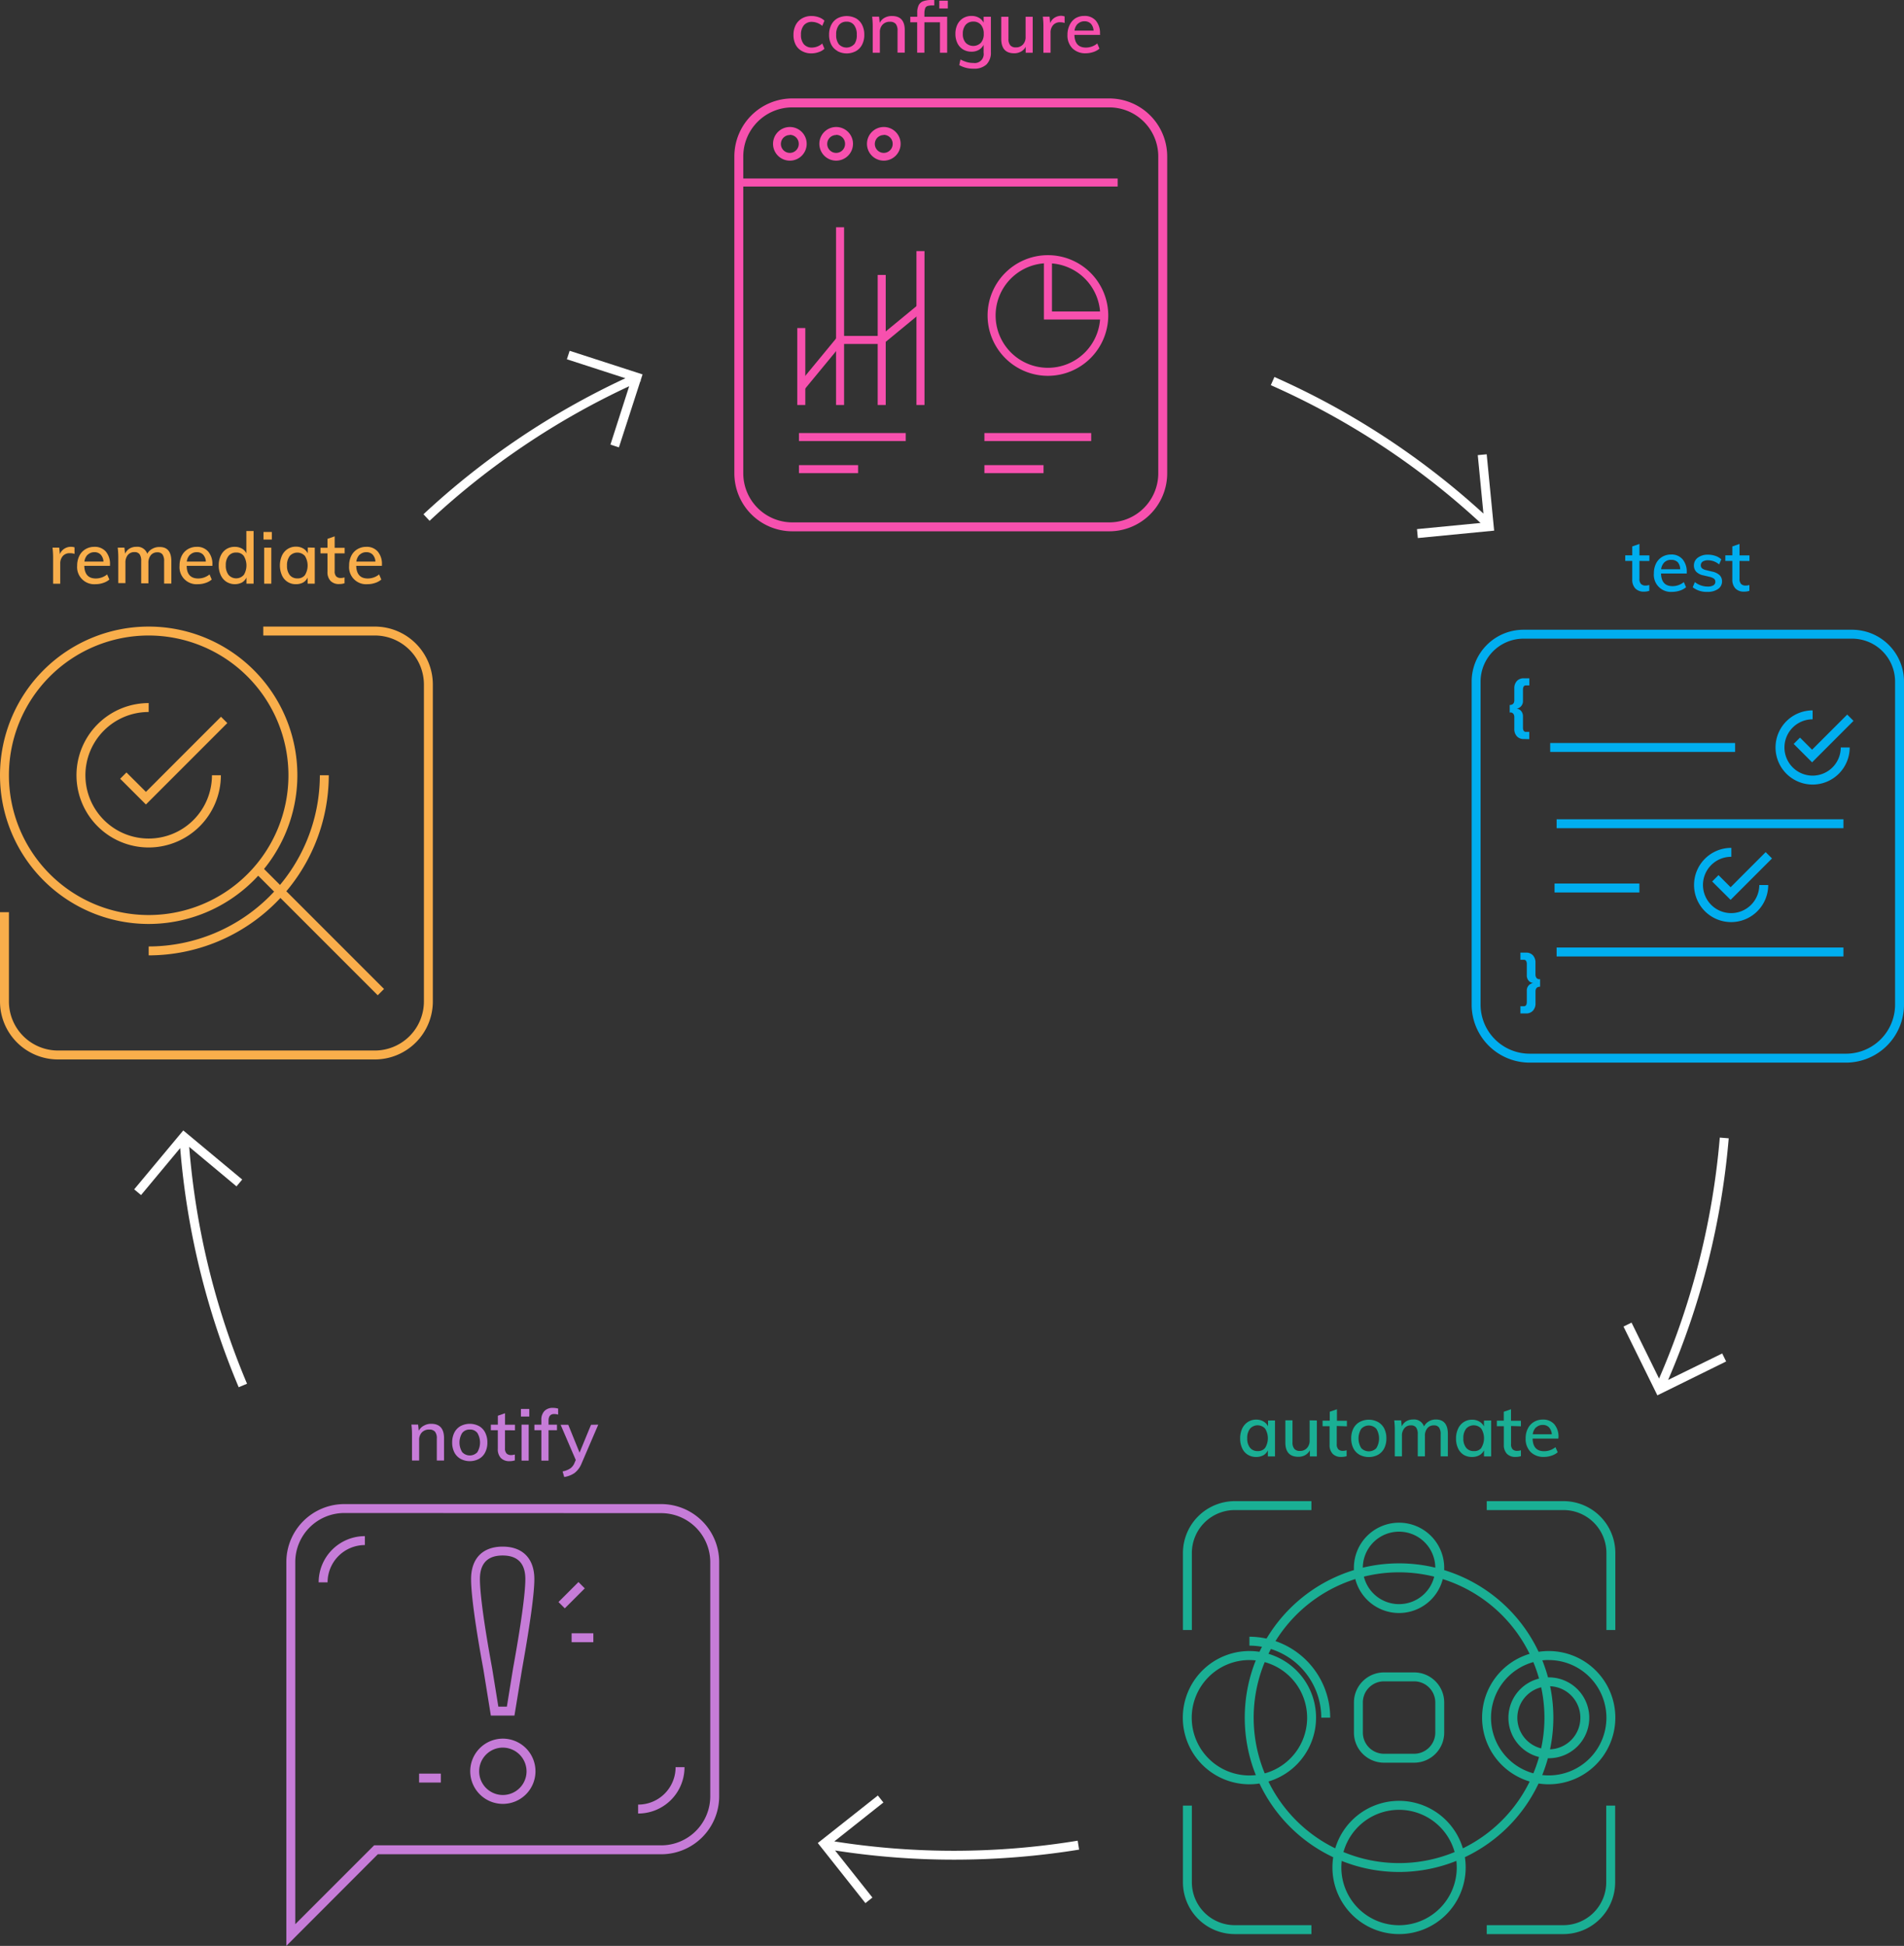 <svg xmlns="http://www.w3.org/2000/svg" viewBox="0 0 426.69 436.05"><rect x="0" y="0" width="426.69" height="436.05" fill="#333333" stroke="none"/><defs><style>.cls-1{fill:#fff;}.cls-2{fill:#f750ae;}.cls-3{fill:#00aeef;}.cls-4{fill:#f9ae4b;}.cls-5{fill:#c67cd8;}.cls-6{fill:#1aaf94;}</style></defs><g id="Layer_2" data-name="Layer 2"><g id="Layer_5" data-name="Layer 5"><path class="cls-1" d="M55.36,310.08A171.62,171.62,0,0,1,42.4,257L53,265.85l1.28-1.53-13.21-11-11,13.2,1.54,1.28,8.77-10.53a173.87,173.87,0,0,0,13.11,53.59Z"/><path class="cls-1" d="M143.57,85.22,144,83.9l-16.34-5.29-.62,1.9,13.11,4.25a173.91,173.91,0,0,0-45.25,30.48l1.37,1.47A171.83,171.83,0,0,1,141,86.55L136.8,99.63l1.9.62,4.8-14.83.13,0Z"/><path class="cls-1" d="M241.83,414.48l-.32-2a171.76,171.76,0,0,1-54.54.16l11-8.72-1.24-1.57L183.27,413l10.67,13.47,1.57-1.25-8.37-10.55a172.63,172.63,0,0,0,26.55,2.06A175.29,175.29,0,0,0,241.83,414.48Z"/><path class="cls-1" d="M333.17,101.8l-2,.19,1.27,13.1A173.89,173.89,0,0,0,285.6,84.48l-.81,1.83a171.34,171.34,0,0,1,47,30.88l-14.24,1.38.19,2,17.1-1.66Z"/><path class="cls-1" d="M373.83,309.23a173.57,173.57,0,0,0,13.58-54.15l-2-.16a172,172,0,0,1-13.61,54l-6.17-12.54-1.8.89,7.59,15.41,15.41-7.59-.88-1.79Z"/><path class="cls-2" d="M248.57,119.06h-71a13,13,0,0,1-13-13v-71a13,13,0,0,1,13-13h71a13,13,0,0,1,13,13v71A13,13,0,0,1,248.57,119.06Zm-71-95a11,11,0,0,0-11,11v71a11,11,0,0,0,11,11h71a11,11,0,0,0,11-11v-71a11,11,0,0,0-11-11Z"/><rect class="cls-2" x="165.52" y="40" width="84.95" height="1.8"/><path class="cls-2" d="M177,36a3.77,3.77,0,1,1,3.78-3.77A3.77,3.77,0,0,1,177,36Zm0-5.74a2,2,0,1,0,2,2A2,2,0,0,0,177,30.22Z"/><path class="cls-2" d="M187.38,36a3.77,3.77,0,1,1,3.78-3.77A3.78,3.78,0,0,1,187.38,36Zm0-5.74a2,2,0,1,0,2,2A2,2,0,0,0,187.38,30.22Z"/><path class="cls-2" d="M198.05,36a3.77,3.77,0,1,1,3.78-3.77A3.77,3.77,0,0,1,198.05,36Zm0-5.74a2,2,0,1,0,2,2A2,2,0,0,0,198.05,30.22Z"/><rect class="cls-2" x="178.67" y="73.51" width="1.8" height="17.24"/><rect class="cls-2" x="187.36" y="50.93" width="1.8" height="39.82"/><rect class="cls-2" x="196.69" y="61.61" width="1.8" height="29.14"/><rect class="cls-2" x="205.38" y="56.27" width="1.8" height="34.48"/><rect class="cls-2" x="179.05" y="97.04" width="23.93" height="1.8"/><rect class="cls-2" x="179.05" y="104.23" width="13.25" height="1.8"/><rect class="cls-2" x="220.61" y="97.04" width="23.93" height="1.8"/><rect class="cls-2" x="220.61" y="104.23" width="13.25" height="1.8"/><polygon class="cls-2" points="180.27 87.29 178.88 86.15 187.84 75.28 197.27 75.28 205.71 68.33 206.85 69.72 197.91 77.08 188.69 77.08 180.27 87.29"/><path class="cls-2" d="M234.85,84.22A13.52,13.52,0,1,1,248.36,70.7,13.54,13.54,0,0,1,234.85,84.22Zm0-25.24A11.72,11.72,0,1,0,246.56,70.7,11.73,11.73,0,0,0,234.85,59Z"/><polygon class="cls-2" points="247.46 71.6 233.94 71.6 233.94 58.08 235.75 58.08 235.75 69.8 247.46 69.8 247.46 71.6"/><path class="cls-2" d="M179.68,11.42A3.42,3.42,0,0,1,178.3,10a4.77,4.77,0,0,1-.48-2.19,4.77,4.77,0,0,1,.5-2.21,3.62,3.62,0,0,1,1.42-1.48,4.08,4.08,0,0,1,2.13-.53,4.78,4.78,0,0,1,1.63.28,3.39,3.39,0,0,1,1.26.76l-.49,1.17a3.7,3.7,0,0,0-2.29-.9,2.29,2.29,0,0,0-1.83.76,3.22,3.22,0,0,0-.65,2.14,3.16,3.16,0,0,0,.65,2.12,2.34,2.34,0,0,0,1.83.74,3.6,3.6,0,0,0,2.29-.9l.49,1.17a3.51,3.51,0,0,1-1.3.75,4.86,4.86,0,0,1-1.66.28A4.14,4.14,0,0,1,179.68,11.42Z"/><path class="cls-2" d="M187.67,11.42A3.45,3.45,0,0,1,186.29,10a4.71,4.71,0,0,1-.49-2.21,4.78,4.78,0,0,1,.49-2.22,3.48,3.48,0,0,1,1.38-1.46,4.48,4.48,0,0,1,4.15,0,3.48,3.48,0,0,1,1.38,1.46,4.78,4.78,0,0,1,.49,2.22A4.71,4.71,0,0,1,193.2,10a3.45,3.45,0,0,1-1.38,1.45,4.4,4.4,0,0,1-4.15,0Zm3.78-1.5A3.41,3.41,0,0,0,192,7.76a3.35,3.35,0,0,0-.6-2.14,2,2,0,0,0-1.69-.76,2.07,2.07,0,0,0-1.71.76,3.35,3.35,0,0,0-.61,2.14,3.35,3.35,0,0,0,.6,2.16,2.35,2.35,0,0,0,3.42,0Z"/><path class="cls-2" d="M202.76,6.8v5h-1.62V6.9a2.37,2.37,0,0,0-.4-1.54,1.64,1.64,0,0,0-1.31-.48,2.16,2.16,0,0,0-1.64.64,2.37,2.37,0,0,0-.61,1.71v4.59h-1.6V6a19.2,19.2,0,0,0-.13-2.27H197l.15,1.39A2.62,2.62,0,0,1,198.21,4a3.25,3.25,0,0,1,1.66-.41Q202.77,3.57,202.76,6.8Z"/><path class="cls-2" d="M207.16,3.76h5.1v8.06h-1.61V5h-3.49v6.81h-1.62V5H204V3.76h1.56V2.82a3.58,3.58,0,0,1,.32-1.65,1.84,1.84,0,0,1,1-.89A5.38,5.38,0,0,1,208.82,0h.55V1.22H209a3.61,3.61,0,0,0-1.15.13.85.85,0,0,0-.52.51A3.76,3.76,0,0,0,207.16,3Zm5.25-3.6V1.9H210.5V.16Z"/><path class="cls-2" d="M222.06,3.76v7.92a3.73,3.73,0,0,1-1,2.78,4,4,0,0,1-2.87.93,6.23,6.23,0,0,1-3.22-.8l.27-1.26a7.76,7.76,0,0,0,1.45.59,5.46,5.46,0,0,0,1.48.19,2,2,0,0,0,2.26-2.3V10.06a2.83,2.83,0,0,1-1.08,1.12,3.2,3.2,0,0,1-1.63.4,3.59,3.59,0,0,1-1.88-.49,3.37,3.37,0,0,1-1.28-1.41,4.7,4.7,0,0,1-.45-2.1,4.66,4.66,0,0,1,.45-2.09,3.46,3.46,0,0,1,1.28-1.42,3.59,3.59,0,0,1,1.88-.5,3.3,3.3,0,0,1,1.63.39,2.63,2.63,0,0,1,1.08,1.11V3.76Zm-2.23,5.81a2.91,2.91,0,0,0,.63-2,3,3,0,0,0-.62-2,2.14,2.14,0,0,0-1.72-.73,2.17,2.17,0,0,0-1.72.73,3,3,0,0,0-.63,2,2.9,2.9,0,0,0,.63,2,2.39,2.39,0,0,0,3.43,0Z"/><path class="cls-2" d="M231.43,3.76v8.06h-1.57V10.48a2.6,2.6,0,0,1-1.05,1.08,3.09,3.09,0,0,1-1.52.38q-2.91,0-2.91-3.24V3.76H226V8.69a2.2,2.2,0,0,0,.4,1.46,1.55,1.55,0,0,0,1.24.47,2.07,2.07,0,0,0,1.6-.64,2.36,2.36,0,0,0,.6-1.69V3.76Z"/><path class="cls-2" d="M238.58,3.68l0,1.47a2.85,2.85,0,0,0-.94-.16,2,2,0,0,0-1.66.67,2.51,2.51,0,0,0-.55,1.67v4.49h-1.6V6a17.27,17.27,0,0,0-.13-2.27h1.51l.14,1.46a2.44,2.44,0,0,1,1-1.23,2.79,2.79,0,0,1,1.51-.42A3,3,0,0,1,238.58,3.68Z"/><path class="cls-2" d="M246.54,7.82h-5.76c.05,1.89.91,2.84,2.57,2.84a4,4,0,0,0,2.55-.92l.49,1.16a4,4,0,0,1-1.38.76,5.49,5.49,0,0,1-1.69.28,4.07,4.07,0,0,1-3-1.12,4.1,4.1,0,0,1-1.1-3,4.87,4.87,0,0,1,.48-2.2A3.63,3.63,0,0,1,241,4.1a3.76,3.76,0,0,1,2-.53,3.26,3.26,0,0,1,2.57,1.05,4.3,4.3,0,0,1,.94,2.93Zm-5-2.51a2.61,2.61,0,0,0-.74,1.55h4.27a2.48,2.48,0,0,0-.62-1.56,1.94,1.94,0,0,0-1.43-.53A2.07,2.07,0,0,0,241.58,5.31Z"/><path class="cls-3" d="M415.08,141.12H341.4a11.62,11.62,0,0,0-11.6,11.61v72.39a13,13,0,0,0,13,13h70.89a13,13,0,0,0,13-13V152.73A11.63,11.63,0,0,0,415.08,141.12Zm9.61,32.82v51.18a11,11,0,0,1-11,11H342.8a11,11,0,0,1-11-11V152.73a9.62,9.62,0,0,1,9.6-9.61h73.68a9.62,9.62,0,0,1,9.61,9.61v21.21Z"/><path class="cls-3" d="M379.64,198.32a8.31,8.31,0,0,0,16.62,0h-2A6.31,6.31,0,1,1,388,192v-2A8.32,8.32,0,0,0,379.64,198.32Z"/><path class="cls-3" d="M344.43,219.24a.91.91,0,0,1-.24-.35,1.57,1.57,0,0,1-.09-.58v-2.56a2.37,2.37,0,0,0-.57-1.67,2,2,0,0,0-1.54-.61h-1.26v1.61h.72a.56.56,0,0,1,.58.3,1.45,1.45,0,0,1,.13.63v2.5a2,2,0,0,0,.15.84,1.68,1.68,0,0,0,.38.53,1.62,1.62,0,0,0,.47.3,1.73,1.73,0,0,0,.43.1v0a1.27,1.27,0,0,0-.43.13,1.86,1.86,0,0,0-.47.3,1.89,1.89,0,0,0-.38.52,1.75,1.75,0,0,0-.15.76v2.57a1.48,1.48,0,0,1-.13.63.57.57,0,0,1-.58.29h-.72v1.62H342a2,2,0,0,0,1.54-.62,2.34,2.34,0,0,0,.57-1.66v-2.63a1.45,1.45,0,0,1,.09-.54.83.83,0,0,1,.24-.33.84.84,0,0,1,.33-.16,1.57,1.57,0,0,1,.37-.05v-1.69a1.55,1.55,0,0,1-.37,0A.87.87,0,0,1,344.43,219.24Z"/><path class="cls-3" d="M342.71,165.64V164H342a.56.56,0,0,1-.57-.29,1.51,1.51,0,0,1-.13-.63v-2.51a1.88,1.88,0,0,0-.16-.84,1.66,1.66,0,0,0-.37-.53,1.58,1.58,0,0,0-.47-.29,1.81,1.81,0,0,0-.43-.11v0a1.49,1.49,0,0,0,.43-.12,1.91,1.91,0,0,0,.47-.31,1.73,1.73,0,0,0,.37-.52,1.61,1.61,0,0,0,.16-.76v-2.57a1.51,1.51,0,0,1,.13-.63.56.56,0,0,1,.57-.29h.73V152h-1.26a2,2,0,0,0-1.54.61,2.36,2.36,0,0,0-.57,1.66v2.63a1.38,1.38,0,0,1-.09.54.79.79,0,0,1-.24.33.84.84,0,0,1-.33.16,1.64,1.64,0,0,1-.37.05v1.69a1.64,1.64,0,0,1,.37,0,.87.87,0,0,1,.33.17.9.9,0,0,1,.24.34,1.57,1.57,0,0,1,.09.58v2.57a2.34,2.34,0,0,0,.57,1.66,2,2,0,0,0,1.54.62Z"/><rect class="cls-3" x="348.38" y="197.99" width="19.01" height="2"/><rect class="cls-3" x="348.84" y="183.59" width="64.28" height="2"/><rect class="cls-3" x="348.84" y="212.33" width="64.28" height="2"/><rect class="cls-3" x="347.4" y="166.5" width="41.44" height="2"/><polygon class="cls-3" points="385.12 196.11 383.7 197.53 387.83 201.65 397.11 192.37 395.69 190.95 387.83 198.82 385.12 196.11"/><path class="cls-3" d="M406.21,173.81a6.31,6.31,0,1,1,0-12.62v-2a8.31,8.31,0,1,0,8.31,8.31h-2A6.32,6.32,0,0,1,406.21,173.81Z"/><polygon class="cls-3" points="406.09 168 403.38 165.29 401.97 166.71 406.09 170.83 415.37 161.54 413.96 160.13 406.09 168"/><path class="cls-3" d="M367.4,125.7v4a1.58,1.58,0,0,0,.36,1.17,1.4,1.4,0,0,0,1,.35,2.83,2.83,0,0,0,.85-.13v1.31a3.69,3.69,0,0,1-1.2.18,2.56,2.56,0,0,1-1.93-.71,2.8,2.8,0,0,1-.69-2V125.7h-1.57v-1.25h1.57v-2l1.61-.56v2.57h2.23v1.25Z"/><path class="cls-3" d="M378,128.52h-5.76c.05,1.88.91,2.83,2.57,2.83a4,4,0,0,0,2.54-.91l.5,1.15a4,4,0,0,1-1.38.76,5.54,5.54,0,0,1-1.69.28,3.82,3.82,0,0,1-4.14-4.16,4.83,4.83,0,0,1,.48-2.19,3.59,3.59,0,0,1,1.37-1.49,3.83,3.83,0,0,1,2-.53,3.23,3.23,0,0,1,2.57,1.06,4.27,4.27,0,0,1,.94,2.92ZM373,126a2.64,2.64,0,0,0-.74,1.56h4.27A2.43,2.43,0,0,0,376,126a1.91,1.91,0,0,0-1.43-.54A2.07,2.07,0,0,0,373,126Z"/><path class="cls-3" d="M379.34,131.6l.48-1.16a4.65,4.65,0,0,0,2.89,1,2.41,2.41,0,0,0,1.27-.28.89.89,0,0,0,.43-.8.85.85,0,0,0-.3-.68,2.65,2.65,0,0,0-1-.42l-1.34-.32a3.09,3.09,0,0,1-1.61-.79,2,2,0,0,1-.55-1.42,2.13,2.13,0,0,1,.87-1.76,3.67,3.67,0,0,1,2.31-.67,4.91,4.91,0,0,1,1.64.27,3.74,3.74,0,0,1,1.32.77l-.49,1.14a3.9,3.9,0,0,0-2.47-.93,2.19,2.19,0,0,0-1.21.29,1,1,0,0,0-.43.83.87.87,0,0,0,.27.67,2,2,0,0,0,.86.4l1.38.34a3.46,3.46,0,0,1,1.7.8,1.94,1.94,0,0,1,.55,1.44A2,2,0,0,1,385,132a4,4,0,0,1-2.37.63A5,5,0,0,1,379.34,131.6Z"/><path class="cls-3" d="M389.83,125.7v4a1.58,1.58,0,0,0,.36,1.17,1.4,1.4,0,0,0,1,.35,2.83,2.83,0,0,0,.85-.13v1.31a3.69,3.69,0,0,1-1.2.18,2.57,2.57,0,0,1-1.93-.71,2.8,2.8,0,0,1-.69-2V125.7h-1.57v-1.25h1.57v-2l1.61-.56v2.57h2.23v1.25Z"/><polygon class="cls-4" points="32.7 180.28 26.93 174.51 28.34 173.1 32.7 177.45 49.52 160.62 50.94 162.03 32.7 180.28"/><path class="cls-4" d="M84,237.41H13a13,13,0,0,1-13-13v-20H2v20a11,11,0,0,0,11,11H84a11,11,0,0,0,11-11v-71a11,11,0,0,0-11-11H59v-2H84a13,13,0,0,1,13,13v71A13,13,0,0,1,84,237.41Z"/><path class="cls-4" d="M33.32,207.05a33.32,33.32,0,1,1,33.32-33.32A33.36,33.36,0,0,1,33.32,207.05Zm0-64.64a31.32,31.32,0,1,0,31.32,31.32A31.36,31.36,0,0,0,33.32,142.41Z"/><path class="cls-4" d="M33.32,189.91a16.18,16.18,0,0,1,0-32.36v2A14.18,14.18,0,1,0,47.5,173.73h2A16.2,16.2,0,0,1,33.32,189.91Z"/><path class="cls-4" d="M33.32,214.09v-2a38.41,38.41,0,0,0,38.36-38.36h2A40.41,40.41,0,0,1,33.32,214.09Z"/><rect class="cls-4" x="70.59" y="189.09" width="2" height="38.93" transform="translate(-126.5 111.71) rotate(-45)"/><path class="cls-4" d="M16.7,122.65l0,1.48a2.63,2.63,0,0,0-1-.16,2,2,0,0,0-1.65.66,2.51,2.51,0,0,0-.55,1.67v4.5h-1.6V125a19.37,19.37,0,0,0-.13-2.28h1.5l.15,1.46a2.46,2.46,0,0,1,1-1.22,2.71,2.71,0,0,1,1.5-.43A3,3,0,0,1,16.7,122.65Z"/><path class="cls-4" d="M24.65,126.8H18.89c.06,1.89.91,2.83,2.58,2.83a4,4,0,0,0,2.54-.91l.5,1.15a4,4,0,0,1-1.39.76,5.19,5.19,0,0,1-1.68.28,3.84,3.84,0,0,1-4.15-4.16,4.83,4.83,0,0,1,.49-2.19,3.59,3.59,0,0,1,1.37-1.49,3.81,3.81,0,0,1,2-.53,3.25,3.25,0,0,1,2.57,1.06,4.28,4.28,0,0,1,.93,2.93Zm-5-2.51a2.6,2.6,0,0,0-.73,1.55h4.27a2.48,2.48,0,0,0-.63-1.56,1.88,1.88,0,0,0-1.42-.54A2.06,2.06,0,0,0,19.69,124.29Z"/><path class="cls-4" d="M38.4,125.77v5H36.78v-5a2.56,2.56,0,0,0-.36-1.52,1.36,1.36,0,0,0-1.16-.48,1.81,1.81,0,0,0-1.46.64,2.63,2.63,0,0,0-.54,1.75v4.56H31.64v-5a2.56,2.56,0,0,0-.36-1.52,1.35,1.35,0,0,0-1.16-.48,1.84,1.84,0,0,0-1.47.64,2.63,2.63,0,0,0-.54,1.75v4.56h-1.6V125a19.37,19.37,0,0,0-.13-2.28h1.5l.15,1.35a2.61,2.61,0,0,1,1-1.14,2.93,2.93,0,0,1,1.53-.4A2.34,2.34,0,0,1,33,124.09,2.73,2.73,0,0,1,34.1,123a3.09,3.09,0,0,1,1.61-.42C37.5,122.54,38.4,123.62,38.4,125.77Z"/><path class="cls-4" d="M47.6,126.8H41.84c0,1.89.91,2.83,2.57,2.83a4,4,0,0,0,2.55-.91l.49,1.15a4,4,0,0,1-1.38.76,5.21,5.21,0,0,1-1.69.28,3.82,3.82,0,0,1-4.14-4.16,4.83,4.83,0,0,1,.48-2.19,3.59,3.59,0,0,1,1.37-1.49,3.86,3.86,0,0,1,2-.53,3.23,3.23,0,0,1,2.57,1.06,4.28,4.28,0,0,1,.94,2.93Zm-5-2.51a2.61,2.61,0,0,0-.74,1.55h4.27a2.48,2.48,0,0,0-.62-1.56,1.91,1.91,0,0,0-1.43-.54A2,2,0,0,0,42.64,124.29Z"/><path class="cls-4" d="M56.83,119V130.8h-1.6v-1.38a2.56,2.56,0,0,1-1,1.11,3.58,3.58,0,0,1-3.48-.15,3.48,3.48,0,0,1-1.27-1.48,4.94,4.94,0,0,1-.46-2.2,5,5,0,0,1,.45-2.19,3.47,3.47,0,0,1,1.26-1.46,3.41,3.41,0,0,1,1.88-.51,3.21,3.21,0,0,1,1.6.39A2.38,2.38,0,0,1,55.21,124v-5Zm-2.2,9.85a4.1,4.1,0,0,0,0-4.27,2,2,0,0,0-1.69-.76,2.1,2.1,0,0,0-1.72.75,3.26,3.26,0,0,0-.62,2.11,3.36,3.36,0,0,0,.62,2.15,2.27,2.27,0,0,0,3.41,0Z"/><path class="cls-4" d="M60.92,119.21v1.7H59.05v-1.7Zm-1.72,3.52h1.6v8.07H59.2Z"/><path class="cls-4" d="M70.54,122.73v8.07h-1.6v-1.38a2.5,2.5,0,0,1-1,1.11,3.34,3.34,0,0,1-1.62.38,3.32,3.32,0,0,1-3.14-2,5.52,5.52,0,0,1,0-4.39,3.51,3.51,0,0,1,1.27-1.49,3.37,3.37,0,0,1,1.86-.53,3.2,3.2,0,0,1,1.61.39,2.73,2.73,0,0,1,1.06,1.12v-1.32Zm-2.2,6.14a4.12,4.12,0,0,0,0-4.28,2.29,2.29,0,0,0-3.41,0,3.4,3.4,0,0,0-.61,2.16,3.25,3.25,0,0,0,.61,2.11,2.11,2.11,0,0,0,1.72.75A2,2,0,0,0,68.34,128.87Z"/><path class="cls-4" d="M75,124v4a1.6,1.6,0,0,0,.36,1.18,1.39,1.39,0,0,0,1,.34,2.83,2.83,0,0,0,.85-.13v1.31a3.69,3.69,0,0,1-1.2.18,2.55,2.55,0,0,1-1.93-.7,2.82,2.82,0,0,1-.69-2.05V124H71.82v-1.25h1.57v-2l1.61-.56v2.57h2.23V124Z"/><path class="cls-4" d="M85.59,126.8H79.83c.06,1.89.92,2.83,2.58,2.83a4,4,0,0,0,2.55-.91l.49,1.15a4,4,0,0,1-1.38.76,5.25,5.25,0,0,1-1.69.28,3.82,3.82,0,0,1-4.14-4.16,4.83,4.83,0,0,1,.48-2.19,3.59,3.59,0,0,1,1.37-1.49,3.83,3.83,0,0,1,2-.53,3.23,3.23,0,0,1,2.57,1.06,4.28,4.28,0,0,1,.93,2.93Zm-5-2.51a2.66,2.66,0,0,0-.73,1.55h4.27a2.48,2.48,0,0,0-.62-1.56,1.91,1.91,0,0,0-1.43-.54A2.06,2.06,0,0,0,80.63,124.29Z"/><rect class="cls-5" x="124.94" y="356.47" width="6.33" height="2" transform="translate(-215.25 195.28) rotate(-45)"/><rect class="cls-5" x="128.1" y="366" width="4.87" height="2"/><rect class="cls-5" x="93.92" y="397.45" width="4.87" height="2"/><path class="cls-5" d="M64.17,436.05v-86a13,13,0,0,1,13-13h71a13,13,0,0,1,13,13v52.47a13,13,0,0,1-13,13H84.67Zm13-97a11,11,0,0,0-11,11v81.14l17.67-17.67h64.33a11,11,0,0,0,11-11V350.08a11,11,0,0,0-11-11Z"/><path class="cls-5" d="M112.64,404.23A7.31,7.31,0,1,1,120,397,7.3,7.3,0,0,1,112.64,404.23Zm0-12.61A5.31,5.31,0,1,0,118,397,5.34,5.34,0,0,0,112.64,391.62Zm2.65-7.18H110l-1.66-10.27c-1.79-9.7-2.77-16.92-2.77-20.31,0-4.62,2.58-7.28,7.09-7.28s7.09,2.72,7.09,7.28c0,3.31-1,10.34-2.78,20.33Zm-3.61-2h1.91l1.39-8.59c1.77-9.75,2.75-16.85,2.75-20,0-3.5-1.72-5.28-5.09-5.28s-5.09,1.78-5.09,5.28c0,1.89.35,7,2.74,20Z"/><path class="cls-5" d="M143,406.39v-2A8.37,8.37,0,0,0,151.4,396h2A10.37,10.37,0,0,1,143,406.39Z"/><path class="cls-5" d="M73.41,354.59h-2a10.37,10.37,0,0,1,10.36-10.36v2A8.37,8.37,0,0,0,73.41,354.59Z"/><path class="cls-5" d="M99.51,322.29v5H97.89v-4.92a2.37,2.37,0,0,0-.4-1.54,1.64,1.64,0,0,0-1.31-.48,2.16,2.16,0,0,0-1.64.64,2.37,2.37,0,0,0-.61,1.71v4.59h-1.6v-5.79a19.2,19.2,0,0,0-.13-2.27h1.5l.15,1.39A2.62,2.62,0,0,1,95,319.47a3.21,3.21,0,0,1,1.65-.41C98.54,319.06,99.51,320.13,99.51,322.29Z"/><path class="cls-5" d="M103.21,326.91a3.47,3.47,0,0,1-1.39-1.45,4.83,4.83,0,0,1-.49-2.21,4.9,4.9,0,0,1,.49-2.22,3.5,3.5,0,0,1,1.39-1.46,4.46,4.46,0,0,1,4.14,0,3.42,3.42,0,0,1,1.38,1.46,4.78,4.78,0,0,1,.49,2.22,4.71,4.71,0,0,1-.49,2.21,3.39,3.39,0,0,1-1.38,1.45,4.38,4.38,0,0,1-4.14,0Zm3.77-1.5a4.18,4.18,0,0,0,0-4.3,2,2,0,0,0-1.69-.76,2.07,2.07,0,0,0-1.71.76,4.09,4.09,0,0,0,0,4.3,2.33,2.33,0,0,0,3.41,0Z"/><path class="cls-5" d="M113.17,320.5v4.05a1.58,1.58,0,0,0,.36,1.17,1.4,1.4,0,0,0,1,.35,3.19,3.19,0,0,0,.85-.13v1.31a3.69,3.69,0,0,1-1.2.18,2.6,2.6,0,0,1-1.94-.71,2.85,2.85,0,0,1-.68-2.05V320.5H110v-1.25h1.57v-2l1.61-.56v2.58h2.23v1.25Z"/><path class="cls-5" d="M118.61,315.73v1.7h-1.87v-1.7Zm-1.73,3.52h1.6v8.06h-1.6Z"/><path class="cls-5" d="M122.93,318.35v.9h1.89v1.25h-1.89v6.81h-1.61V320.5h-1.56v-1.25h1.56v-1a2.8,2.8,0,0,1,.68-2.05,2.53,2.53,0,0,1,1.91-.71,4.3,4.3,0,0,1,1.17.16V317a3.1,3.1,0,0,0-.82-.13C123.38,316.83,122.93,317.34,122.93,318.35Z"/><path class="cls-5" d="M134.07,319.25,130.31,328a5,5,0,0,1-1.56,2.09,5.56,5.56,0,0,1-2.31.89l-.36-1.25a4.69,4.69,0,0,0,1.72-.67,2.76,2.76,0,0,0,.94-1.22l.29-.67-3.39-7.89h1.71l2.53,6.24,2.57-6.24Z"/><path class="cls-6" d="M267.1,365.27h-2V348a11.63,11.63,0,0,1,11.61-11.61h17.18v2H276.71A9.62,9.62,0,0,0,267.1,348Z"/><path class="cls-6" d="M293.89,433.41H276.71a11.62,11.62,0,0,1-11.61-11.6V404.62h2v17.19a9.62,9.62,0,0,0,9.61,9.6h17.18Z"/><path class="cls-6" d="M350.36,433.41H333.18v-2h17.18a9.62,9.62,0,0,0,9.6-9.6V404.62h2v17.19A11.61,11.61,0,0,1,350.36,433.41Z"/><path class="cls-6" d="M362,365.27h-2V348a9.62,9.62,0,0,0-9.6-9.61H333.18v-2h17.18A11.62,11.62,0,0,1,362,348Z"/><path class="cls-6" d="M316.92,395h-6.77a6.74,6.74,0,0,1-6.73-6.74v-6.76a6.74,6.74,0,0,1,6.73-6.73h6.77a6.74,6.74,0,0,1,6.73,6.73v6.76A6.74,6.74,0,0,1,316.92,395Zm-6.77-18.23a4.73,4.73,0,0,0-4.73,4.73v6.76a4.74,4.74,0,0,0,4.73,4.74h6.77a4.75,4.75,0,0,0,4.73-4.74v-6.76a4.74,4.74,0,0,0-4.73-4.73Z"/><path class="cls-6" d="M313.53,419.49a34.58,34.58,0,1,1,34.58-34.58A34.61,34.61,0,0,1,313.53,419.49Zm0-67.15a32.58,32.58,0,1,0,32.58,32.57A32.61,32.61,0,0,0,313.53,352.34Z"/><path class="cls-6" d="M313.53,361.46a10.12,10.12,0,1,1,10.12-10.12A10.13,10.13,0,0,1,313.53,361.46Zm0-18.23a8.12,8.12,0,1,0,8.12,8.11A8.12,8.12,0,0,0,313.53,343.23Z"/><path class="cls-6" d="M313.53,433.41a14.93,14.93,0,1,1,14.93-14.92A14.93,14.93,0,0,1,313.53,433.41Zm0-27.85a12.93,12.93,0,1,0,12.93,12.93A12.94,12.94,0,0,0,313.53,405.56Z"/><path class="cls-6" d="M280,399.84a14.93,14.93,0,1,1,14.93-14.93A14.94,14.94,0,0,1,280,399.84ZM280,372a12.93,12.93,0,1,0,12.93,12.92A12.94,12.94,0,0,0,280,372Z"/><path class="cls-6" d="M298.1,384.91h-2A16.16,16.16,0,0,0,280,368.77v-2A18.16,18.16,0,0,1,298.1,384.91Z"/><path class="cls-6" d="M347.11,399.84A14.93,14.93,0,1,1,362,384.91,14.94,14.94,0,0,1,347.11,399.84Zm0-27.85A12.93,12.93,0,1,0,360,384.91,12.94,12.94,0,0,0,347.11,372Z"/><path class="cls-6" d="M347.11,394a9.06,9.06,0,1,1,9.05-9.06A9.06,9.06,0,0,1,347.11,394Zm0-16.11a7.06,7.06,0,1,0,7.05,7.05A7.06,7.06,0,0,0,347.11,377.86Z"/><path class="cls-6" d="M285.73,318.31v8.06h-1.6V325a2.48,2.48,0,0,1-1,1.11,3.41,3.41,0,0,1-1.63.38,3.46,3.46,0,0,1-1.88-.51,3.3,3.3,0,0,1-1.25-1.45,5,5,0,0,1-.45-2.18,5.16,5.16,0,0,1,.45-2.21,3.53,3.53,0,0,1,1.28-1.49,3.34,3.34,0,0,1,1.85-.53,3.14,3.14,0,0,1,1.62.4,2.56,2.56,0,0,1,1.05,1.11v-1.31Zm-2.2,6.13a4.12,4.12,0,0,0,0-4.28,2.27,2.27,0,0,0-3.4,0,3.3,3.3,0,0,0-.62,2.15,3.2,3.2,0,0,0,.62,2.11,2.1,2.1,0,0,0,1.72.75A2,2,0,0,0,283.53,324.44Z"/><path class="cls-6" d="M295.11,318.31v8.06h-1.57V325a2.67,2.67,0,0,1-1.05,1.08,3.08,3.08,0,0,1-1.52.37q-2.93,0-2.92-3.23v-4.94h1.6v4.92a2.22,2.22,0,0,0,.41,1.47,1.57,1.57,0,0,0,1.24.47,2.07,2.07,0,0,0,1.59-.64,2.38,2.38,0,0,0,.6-1.7v-4.52Z"/><path class="cls-6" d="M299.57,319.55v4.05a1.59,1.59,0,0,0,.36,1.18,1.39,1.39,0,0,0,1,.34,2.83,2.83,0,0,0,.85-.13v1.32a4,4,0,0,1-1.2.17,2.55,2.55,0,0,1-1.93-.7,2.81,2.81,0,0,1-.69-2v-4.18h-1.57v-1.24H298v-2l1.61-.56v2.58h2.23v1.24Z"/><path class="cls-6" d="M304.68,326a3.5,3.5,0,0,1-1.39-1.46,4.79,4.79,0,0,1-.48-2.2,4.84,4.84,0,0,1,.48-2.22,3.5,3.5,0,0,1,1.39-1.46,4.38,4.38,0,0,1,4.14,0,3.5,3.5,0,0,1,1.39,1.46,4.84,4.84,0,0,1,.48,2.22,4.79,4.79,0,0,1-.48,2.2,3.5,3.5,0,0,1-1.39,1.46,4.46,4.46,0,0,1-4.14,0Zm3.77-1.5a4.17,4.17,0,0,0,0-4.31,2.3,2.3,0,0,0-3.4,0,4.14,4.14,0,0,0,0,4.31,2.36,2.36,0,0,0,3.41,0Z"/><path class="cls-6" d="M324.47,321.35v5h-1.62v-4.94a2.54,2.54,0,0,0-.36-1.52,1.35,1.35,0,0,0-1.16-.48,1.79,1.79,0,0,0-1.46.64,2.59,2.59,0,0,0-.54,1.74v4.56h-1.61v-4.94a2.54,2.54,0,0,0-.36-1.52,1.36,1.36,0,0,0-1.16-.48,1.81,1.81,0,0,0-1.47.64,2.54,2.54,0,0,0-.55,1.74v4.56h-1.6v-5.79a17.27,17.27,0,0,0-.13-2.27H314l.14,1.34a2.67,2.67,0,0,1,1-1.14,3,3,0,0,1,1.54-.4,2.34,2.34,0,0,1,2.44,1.56,2.82,2.82,0,0,1,1.08-1.14,3.12,3.12,0,0,1,1.61-.42C323.57,318.11,324.47,319.19,324.47,321.35Z"/><path class="cls-6" d="M334.17,318.31v8.06h-1.6V325a2.56,2.56,0,0,1-1.05,1.11,3.41,3.41,0,0,1-1.63.38A3.46,3.46,0,0,1,328,326a3.36,3.36,0,0,1-1.25-1.45,5,5,0,0,1-.45-2.18,5,5,0,0,1,.46-2.21,3.45,3.45,0,0,1,1.27-1.49,3.34,3.34,0,0,1,1.85-.53,3.14,3.14,0,0,1,1.62.4,2.64,2.64,0,0,1,1.06,1.11v-1.31Zm-2.2,6.13a4.12,4.12,0,0,0,0-4.28,2.28,2.28,0,0,0-3.41,0,3.36,3.36,0,0,0-.62,2.15,3.26,3.26,0,0,0,.62,2.11,2.1,2.1,0,0,0,1.72.75A2,2,0,0,0,332,324.44Z"/><path class="cls-6" d="M338.63,319.55v4.05a1.59,1.59,0,0,0,.36,1.18,1.38,1.38,0,0,0,1,.34,2.83,2.83,0,0,0,.85-.13v1.32a4,4,0,0,1-1.2.17,2.59,2.59,0,0,1-1.94-.7,2.81,2.81,0,0,1-.69-2v-4.18h-1.56v-1.24H337v-2l1.62-.56v2.58h2.22v1.24Z"/><path class="cls-6" d="M349.22,322.37h-5.76c.05,1.89.91,2.83,2.58,2.83a4,4,0,0,0,2.54-.91l.5,1.15a3.94,3.94,0,0,1-1.39.76,5.19,5.19,0,0,1-1.68.28,4.07,4.07,0,0,1-3-1.11,4.13,4.13,0,0,1-1.11-3.05,4.71,4.71,0,0,1,.49-2.19,3.53,3.53,0,0,1,1.37-1.49,3.81,3.81,0,0,1,2-.53,3.28,3.28,0,0,1,2.57,1.06,4.28,4.28,0,0,1,.93,2.93Zm-5-2.51a2.6,2.6,0,0,0-.73,1.55h4.27a2.48,2.48,0,0,0-.63-1.56,1.88,1.88,0,0,0-1.42-.54A2.11,2.11,0,0,0,344.26,319.86Z"/></g></g></svg>